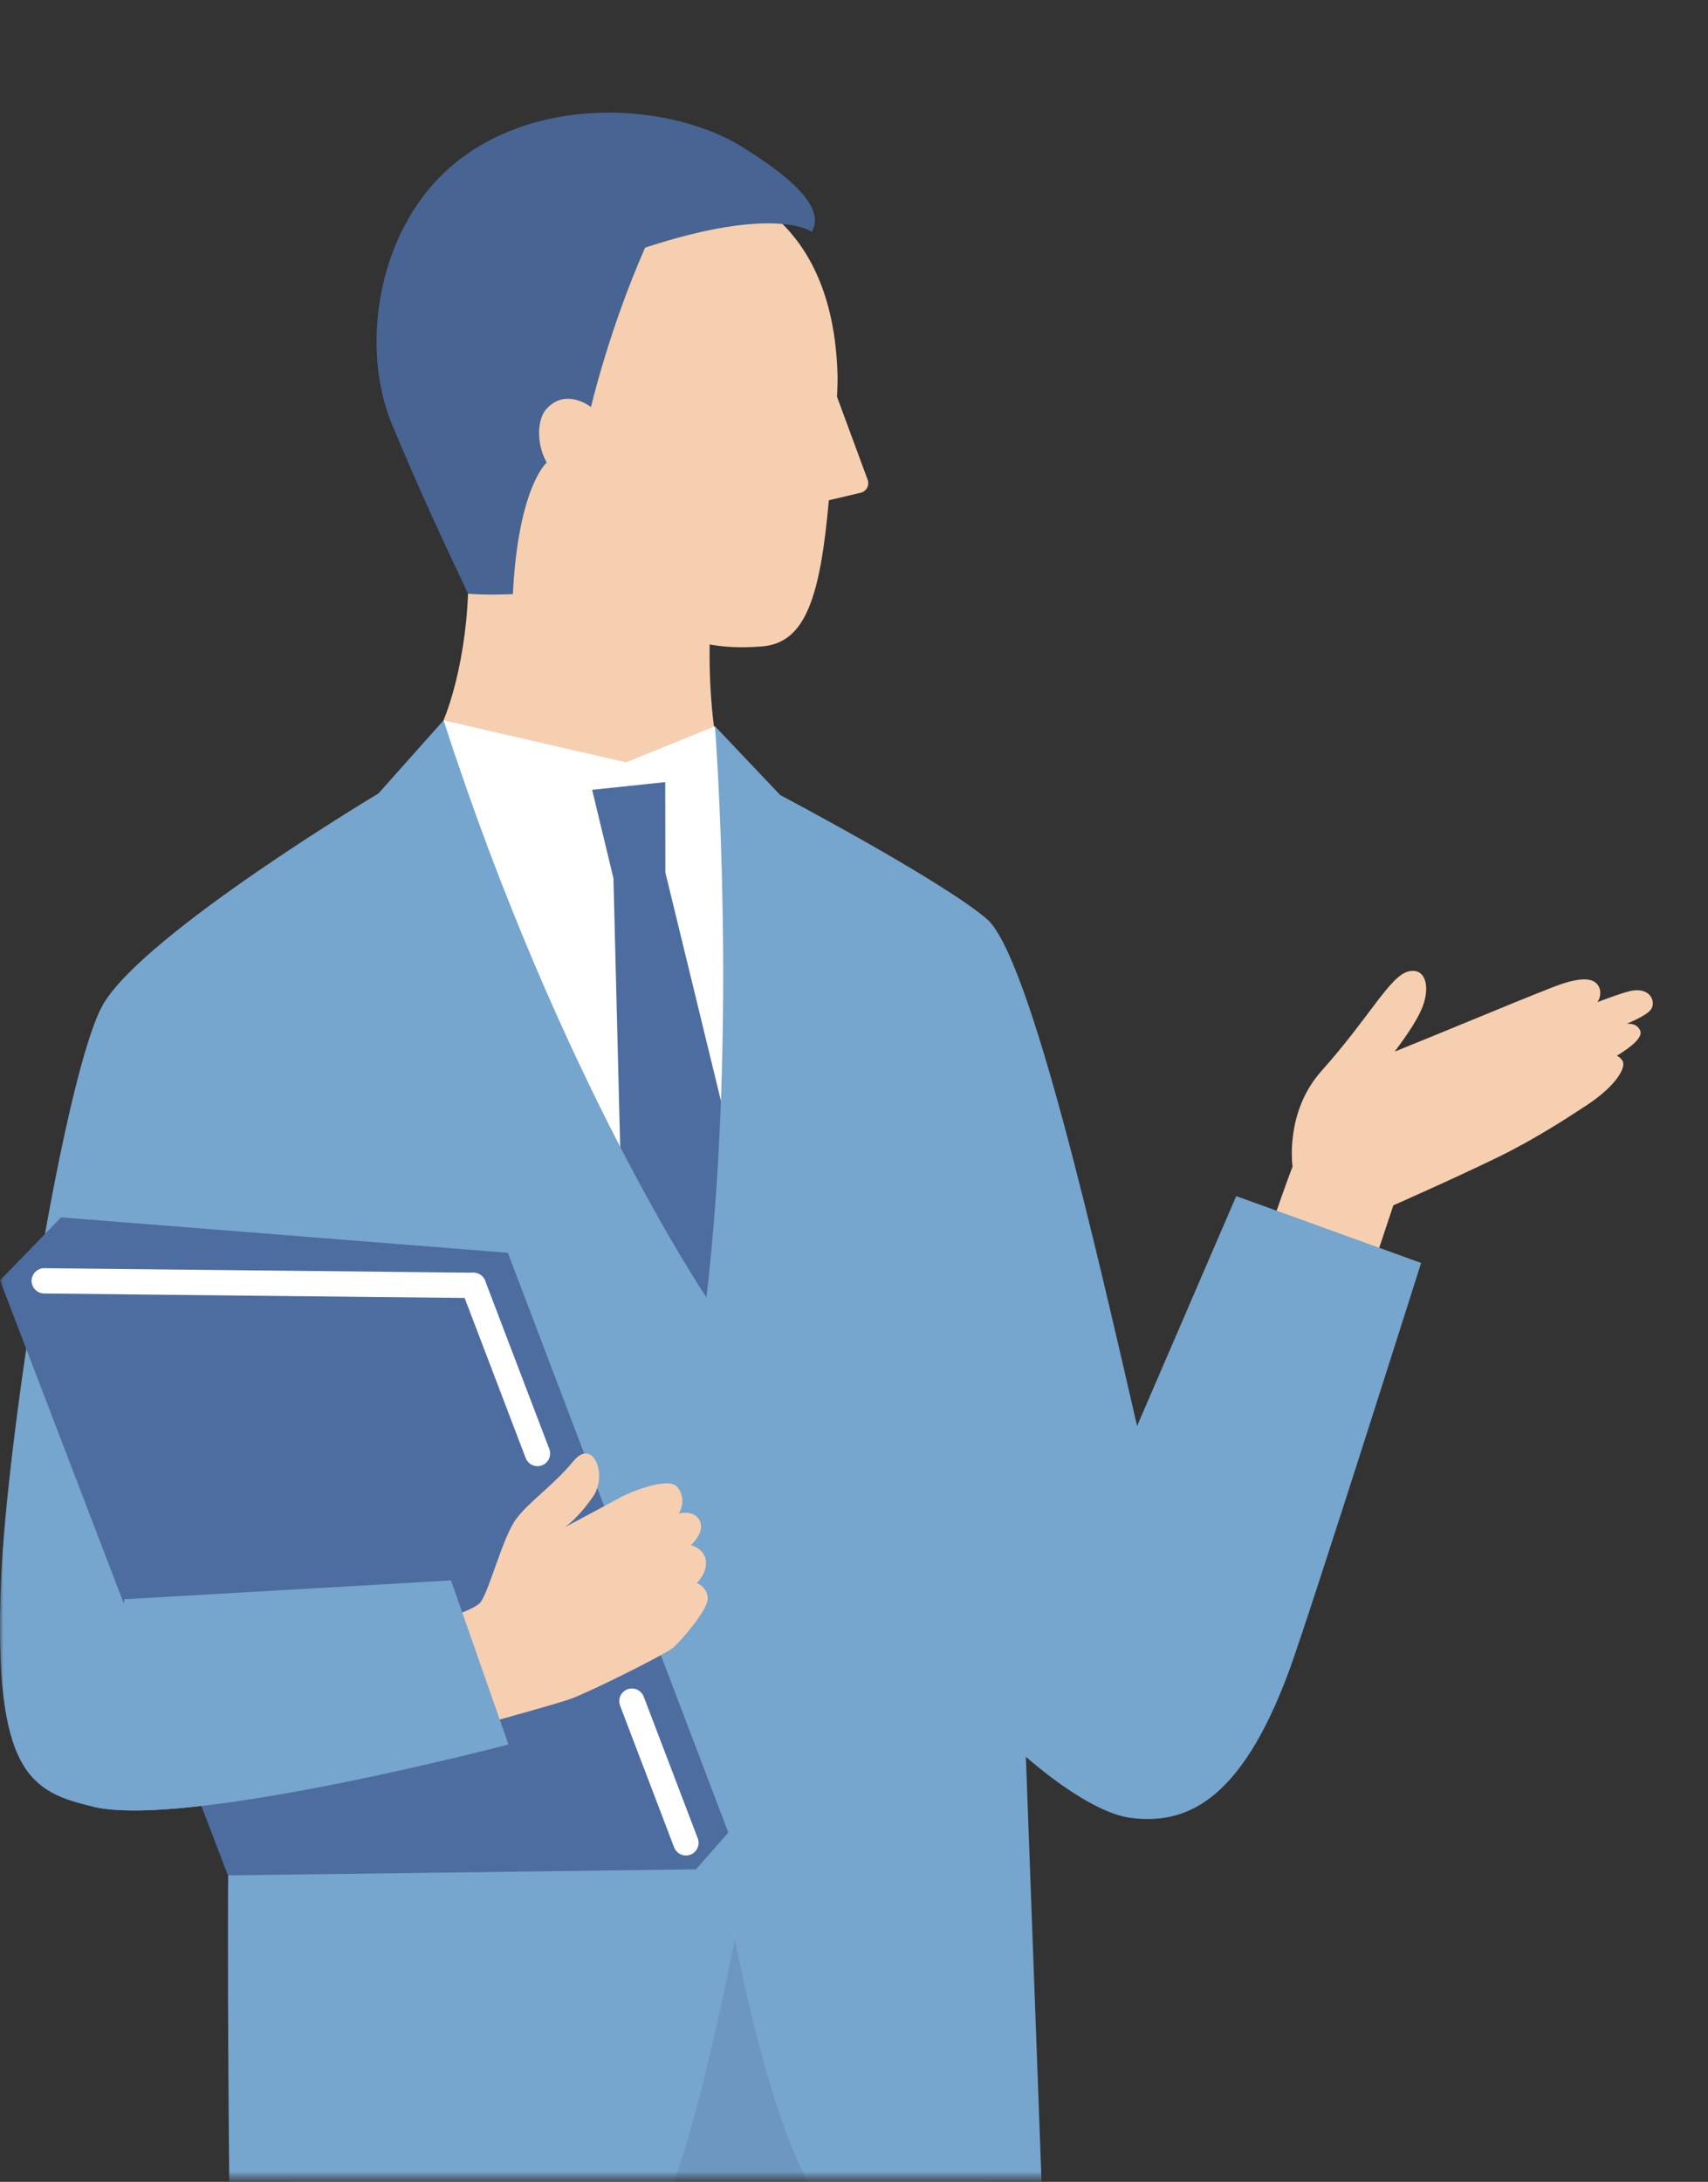 <svg width="249" height="318" viewBox="0 0 249 318" fill="none" xmlns="http://www.w3.org/2000/svg">
<rect x="0" y="0" width="249" height="318" fill="#333333" stroke="none"/>
<mask id="mask0_156_192" style="mask-type:alpha" maskUnits="userSpaceOnUse" x="0" y="0" width="249" height="318">
<rect width="249" height="317.475" fill="#D9D9D9"/>
</mask>
<g mask="url(#mask0_156_192)">
<path d="M237.548 144.466C236.699 144.668 234.968 145.274 232.869 146.061C233.543 145.132 233.218 144.133 233.218 144.133C232.701 142.514 230.818 142.155 226.402 143.871C223.695 144.924 218.294 147.125 214.548 148.684C211.588 149.915 206.28 152.071 203.315 153.273C204.356 151.88 206.535 148.965 207.39 146.728C208.495 143.836 207.861 141.043 205.412 141.567C202.668 142.155 199.874 147.99 192.634 156.111C187.254 162.144 188.437 170.027 188.437 170.027C186.963 173.785 182.061 188.181 182.061 188.181L197.623 192.213L203.128 175.674C203.128 175.674 212.208 171.673 218.442 168.625C224.078 165.868 228.893 162.677 231.437 161.002C235.401 158.391 237.23 155.574 236.5 154.552C236.261 154.218 236.009 153.996 235.703 153.873C237.63 152.705 239.576 151.222 239.112 150.197C238.737 149.368 237.99 149.163 237.16 149.221C239.412 148.234 240.423 147.58 240.747 147.03C241.416 145.897 240.514 143.759 237.548 144.466Z" fill="#F6CFB0"/>
<path d="M100.188 352.537L92.022 567.624C106.48 572.799 128.651 567.404 128.651 567.404C128.651 567.404 132.705 476.328 135.433 443.677C136.972 425.247 141.658 355.989 143.856 318.347L138.66 274.996H47.411L42.541 312.339C43.243 355.472 43.828 433.217 44.049 443.58C44.43 461.462 43.757 566.599 43.757 566.599C61.711 572.931 77.485 566.244 77.485 566.244C77.485 566.244 82.938 472.69 85.327 451.805C87.35 434.119 95.381 355.041 95.381 355.041L100.188 352.537Z" fill="#6D97BE"/>
<path d="M62.006 109.444C64.736 107.015 67.834 97.178 68.232 86.535L70.115 65.196L105.522 68.322L103.629 89.994C103.193 95.705 103.187 110.71 107.684 117.849L86.02 133.4L62.006 109.444Z" fill="#F6CFB0"/>
<path d="M85.801 73.998C90.329 90.438 99.173 95.223 111.142 94.21C117.456 93.676 119.581 86.967 120.834 72.909L125.471 71.821C126.312 71.624 126.79 70.736 126.49 69.927L122.023 57.83C122.054 56.797 122.128 55.743 122.097 54.646C121.334 26.526 99.494 25.907 99.494 25.907C99.494 25.907 80.311 23.141 73.18 42.622C65.485 63.639 85.801 73.998 85.801 73.998Z" fill="#F6CFB0"/>
<path d="M62.186 27.967C73.778 13.499 96.66 14.184 108.316 21.482C114.144 25.132 120.577 29.931 118.354 33.795C118.354 33.795 113.181 29.822 94.048 36.091C88.766 48.089 86.158 59.327 86.158 59.327C86.158 59.327 82.434 56.382 79.583 59.697C78.384 61.091 78.095 64.528 79.702 67.422C79.702 67.422 75.548 70.938 74.77 86.596C74.77 86.596 71.21 86.787 68.232 86.535C64.757 79.137 61.617 72.559 57.155 61.878C53.019 51.978 54.478 37.587 62.186 27.967Z" fill="#476492"/>
<path d="M64.666 104.988L91.269 111.115L104.231 105.847L113.745 161.076L106.287 205.451L77.021 161.195L64.666 104.988Z" fill="white"/>
<path d="M107.08 168.572L96.998 127.15L96.98 113.991L86.324 115.115L89.43 127.999L90.501 170.627L104.371 197.56L107.08 168.572Z" fill="#4D6DA0"/>
<path d="M0.153 230.34C1.047 208.546 9.633 155.267 15.142 146.2C21.474 135.777 55.17 115.646 55.17 115.646L64.666 104.987C81.563 157.312 102.989 189.1 102.989 189.1C107.624 149.428 104.231 105.846 104.231 105.846L113.745 115.879C113.745 115.879 137.217 128.262 143.856 133.928C150.199 139.343 160.078 183.198 165.77 207.829L180.225 174.33L207.177 184.071C207.177 184.071 190.976 235.243 187.937 243.496C180.793 262.899 172.652 266.014 164.678 264.929C160.89 264.413 155.217 260.95 149.557 256.054L151.925 320.222C151.925 320.222 131.284 327.633 122.664 323.727C114.045 319.821 107.129 282.586 107.129 282.586C107.129 282.586 99.867 320.593 94.853 324.144C85.416 330.829 55.533 328.717 33.509 326.083C33.509 326.083 32.965 281.611 33.398 262.699C25.209 263.844 17.825 264.33 13.608 263.332C4.478 261.172 -1.003 258.568 0.153 230.34Z" fill="#76A5CD"/>
<path d="M8.898 177.432L74.035 182.592L106.175 267.095L101.469 272.449L33.231 273.332L0.001 186.615L8.898 177.432Z" fill="#4D6DA0"/>
<path d="M69.011 189.182C70.021 189.182 70.844 188.37 70.854 187.357C70.865 186.34 70.048 185.505 69.03 185.495L6.469 184.838C5.476 184.816 4.617 185.645 4.606 186.662C4.597 187.68 5.413 188.515 6.431 188.525L68.992 189.182C68.998 189.182 69.005 189.182 69.011 189.182Z" fill="white"/>
<path d="M78.358 213.693C78.578 213.693 78.799 213.654 79.015 213.573C79.967 213.209 80.444 212.144 80.081 211.193L70.734 186.682C70.369 185.728 69.302 185.257 68.355 185.617C67.403 185.979 66.926 187.045 67.288 187.995L76.636 212.507C76.917 213.243 77.616 213.693 78.358 213.693Z" fill="white"/>
<path d="M99.998 270.436C100.217 270.436 100.438 270.397 100.654 270.315C101.607 269.951 102.083 268.886 101.721 267.935L93.845 247.284C93.481 246.33 92.414 245.859 91.465 246.218C90.514 246.581 90.037 247.646 90.4 248.597L98.276 269.249C98.556 269.985 99.256 270.436 99.998 270.436Z" fill="white"/>
<path d="M52.649 239.5C52.649 239.5 68.75 235.513 70.115 233.451C71.481 231.39 73.334 223.889 75.302 221.313C77.27 218.737 80.738 216.444 83.579 212.973C86.42 209.501 88.648 214.895 86.47 218.097C84.293 221.299 82.349 222.587 82.349 222.587C82.349 222.587 88.799 219.157 90.311 218.312C91.823 217.467 97.438 215.178 98.72 216.707C100.261 218.546 98.965 220.595 98.965 220.595C98.965 220.595 101.183 219.966 102.015 221.637C102.848 223.307 100.733 225.19 100.733 225.19C100.733 225.19 102.777 225.751 102.916 227.569C103.055 229.386 101.586 230.717 101.586 230.717C101.586 230.717 103.335 231.455 103.161 233.169C102.986 234.881 99.192 239.241 98.117 240.161C97.041 241.08 86.233 246.488 83.243 247.59C80.109 248.743 55.692 255.296 55.692 255.296L52.649 239.5Z" fill="#F6CFB0"/>
<path d="M13.608 263.333C27.269 266.566 74.124 254.257 74.124 254.257L65.753 230.341L18.139 233.088L13.608 263.333Z" fill="#76A5CD"/>
</g>
</svg>
